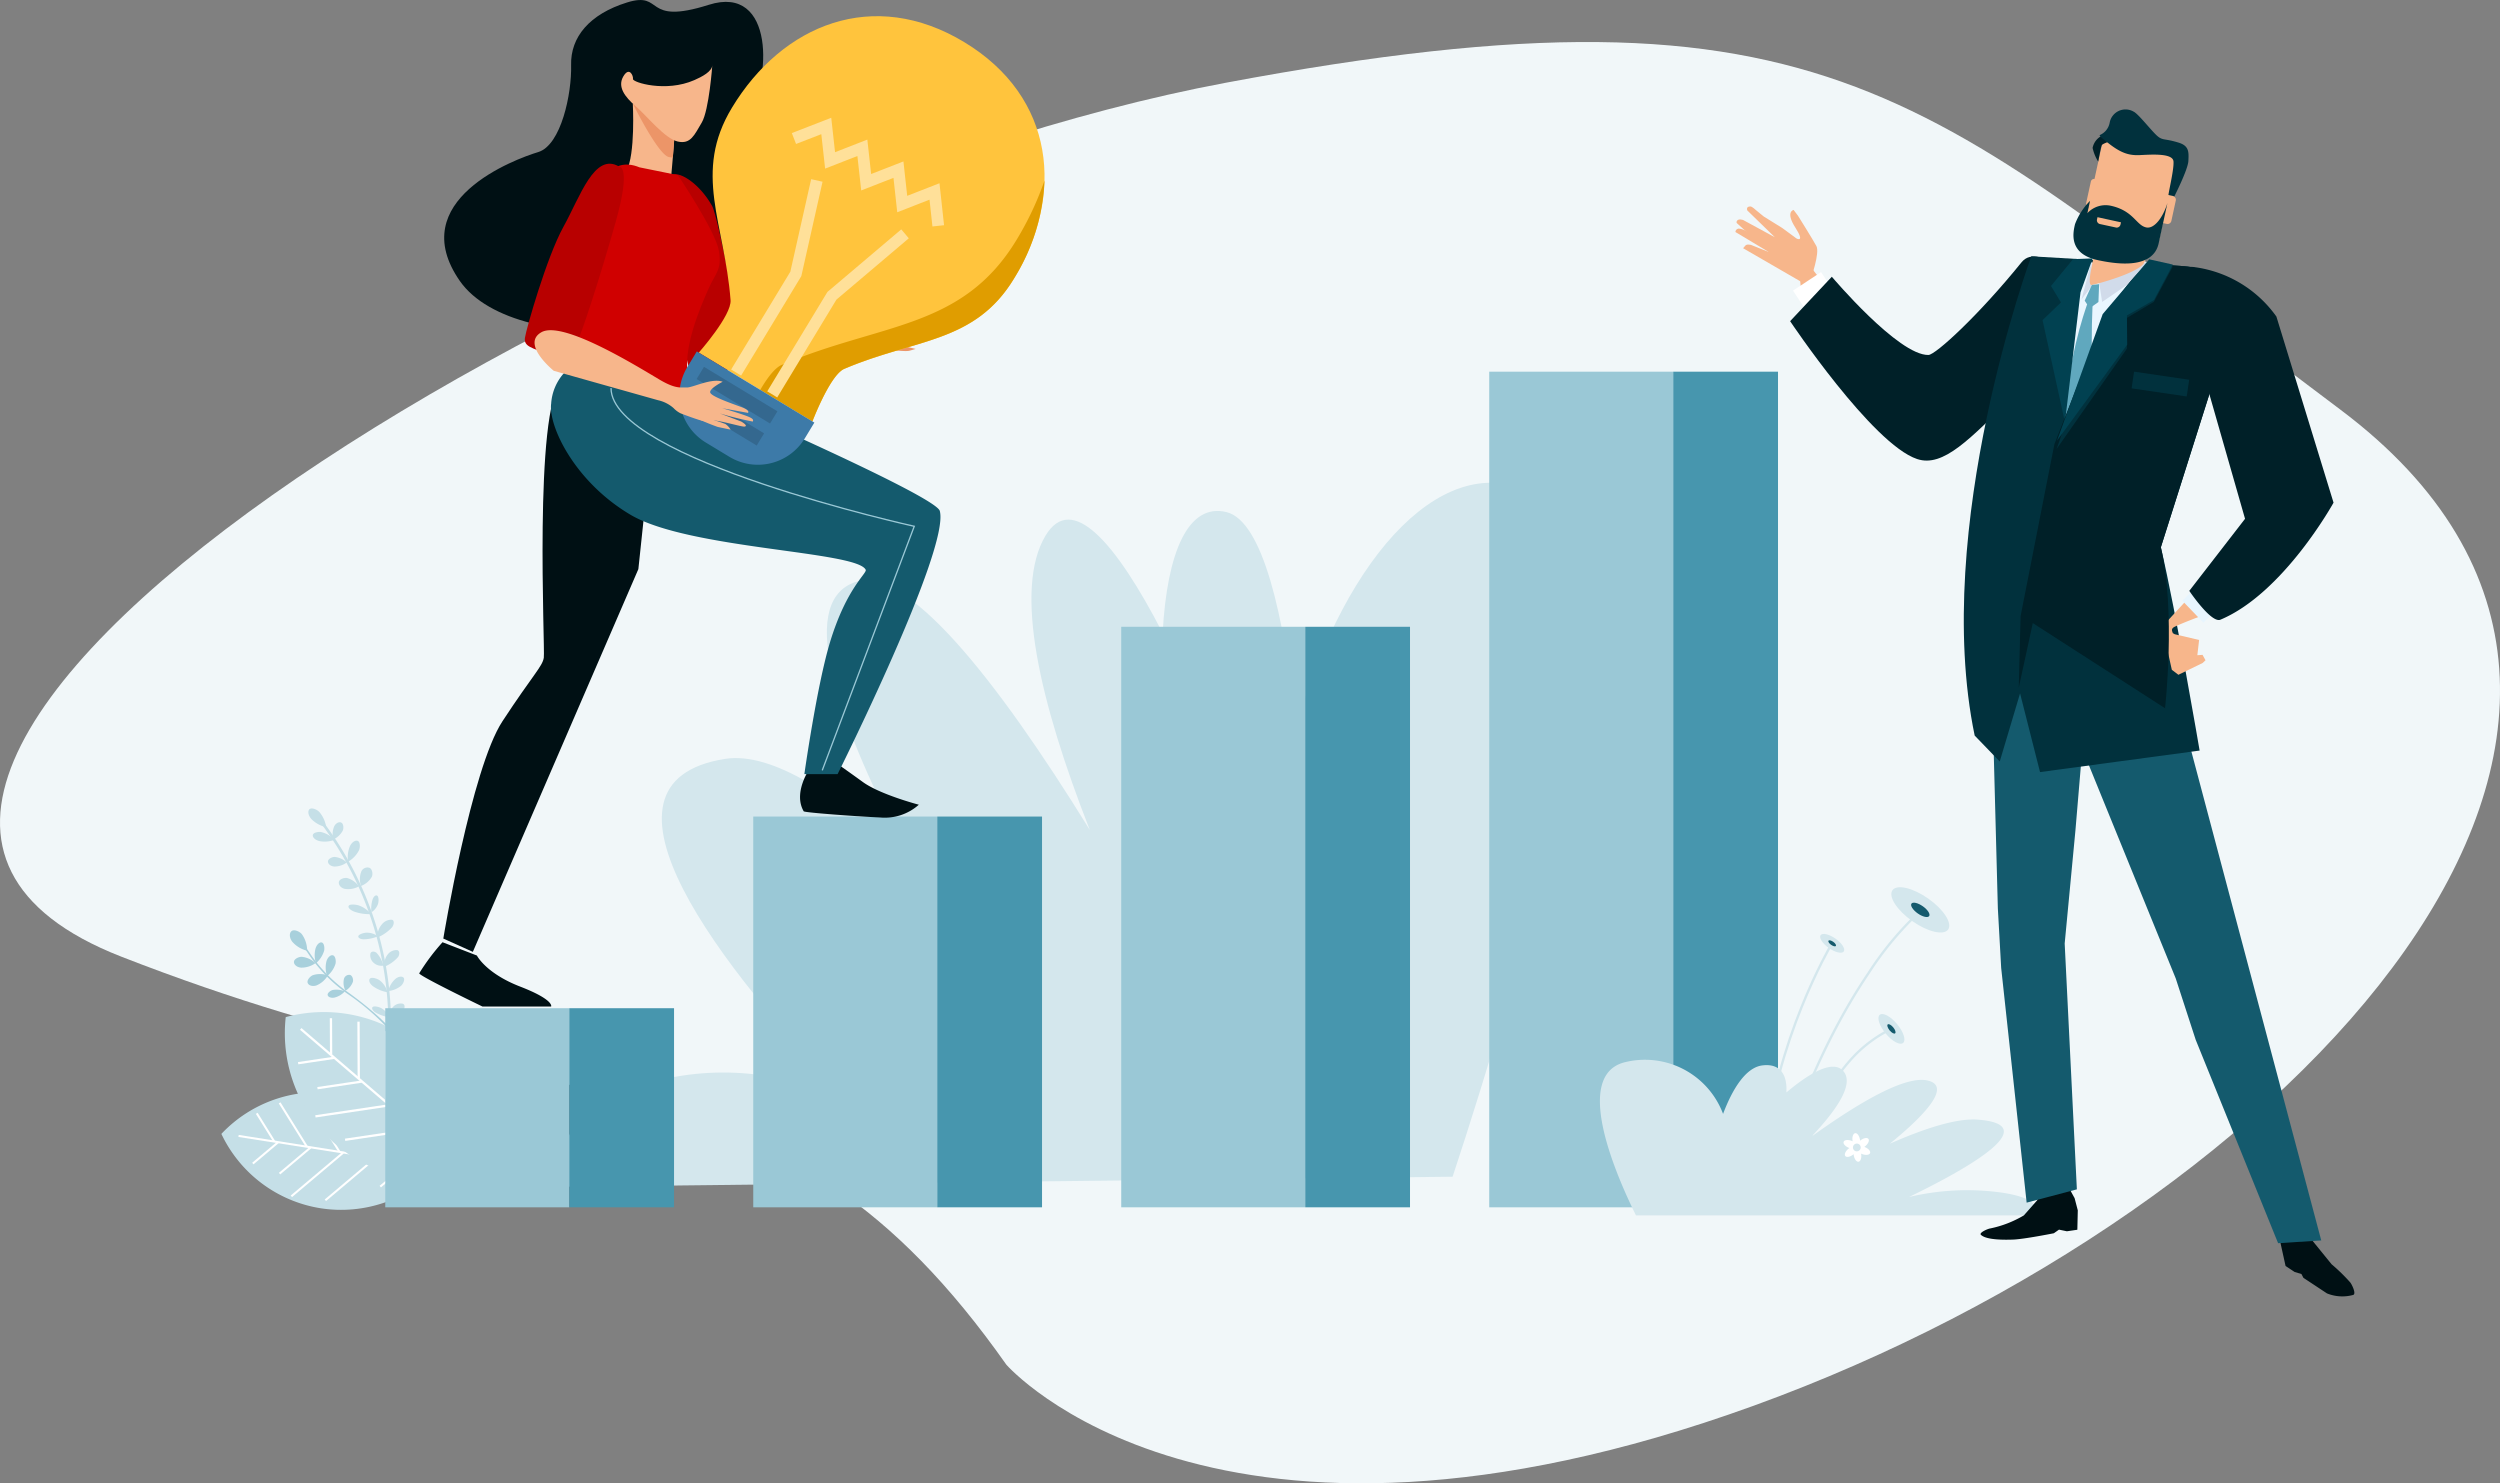<svg xmlns="http://www.w3.org/2000/svg" width="364" height="215.971" viewBox="0 0 364 215.971">
  <rect x="0" y="0" width="364" height="215.971" fill="#808080" stroke="none"/>
  <g id="objetivo" transform="translate(-290.978 827.065)">
    <path id="Caminho_2519" data-name="Caminho 2519" d="M437.525-629.26s30.132,34.477,108.813,5.944,145.643-99.864,85.375-145.04-73.658-64.2-162.381-47.554S241.662-714.857,308.623-688.7s95.421,11.89,128.9,59.444" transform="translate(0 0.916)" fill="#f1f7f9"/>
    <g id="Grupo_5204" data-name="Grupo 5204" transform="translate(333.181 -691.612)">
      <g id="Grupo_5203" data-name="Grupo 5203">
        <path id="Caminho_2520" data-name="Caminho 2520" d="M329.377-708.926a4.112,4.112,0,0,0-.764-2.4c-.294-.37-1.109-.764-1.495-.46s-.323,1.021.1,1.56a4.12,4.12,0,0,0,2.159,1.3" transform="translate(-326.861 711.896)" fill="#a8d0dc"/>
        <path id="Caminho_2521" data-name="Caminho 2521" d="M330.508-707.7a3.5,3.5,0,0,0-1.983-.915c-.406-.025-1.129.284-1.157.72s.468.822,1.057.857a3.5,3.5,0,0,0,2.083-.662" transform="translate(-326.772 712.474)" fill="#a8d0dc"/>
        <path id="Caminho_2522" data-name="Caminho 2522" d="M332.018-706.292a3.492,3.492,0,0,0-2.183-.026c-.382.143-.916.721-.763,1.129s.762.559,1.316.35a3.5,3.5,0,0,0,1.63-1.454" transform="translate(-326.477 712.849)" fill="#a8d0dc"/>
        <path id="Caminho_2523" data-name="Caminho 2523" d="M330.12-707.362a3.916,3.916,0,0,0,1.178-1.781c.112-.392.025-1.148-.318-1.244s-.763.32-.926.89a3.926,3.926,0,0,0,.065,2.135" transform="translate(-326.32 712.16)" fill="#a8d0dc"/>
        <path id="Caminho_2524" data-name="Caminho 2524" d="M331.505-705.769a3.78,3.78,0,0,0,1.215-1.771c.112-.39.011-1.151-.354-1.255s-.8.312-.961.882a3.794,3.794,0,0,0,.1,2.144" transform="translate(-326.081 712.44)" fill="#a8d0dc"/>
        <path id="Caminho_2525" data-name="Caminho 2525" d="M333.792-704.066a2.519,2.519,0,0,0,1.083-1.307c.086-.3-.062-.9-.425-1a.789.789,0,0,0-.89.628,2.527,2.527,0,0,0,.232,1.682" transform="translate(-325.693 712.865)" fill="#a8d0dc"/>
        <path id="Caminho_2526" data-name="Caminho 2526" d="M334.04-704.293a3.041,3.041,0,0,0-1.735-.211c-.323.068-.829.434-.763.742s.529.466,1,.366a3.041,3.041,0,0,0,1.5-.9" transform="translate(-326.038 713.19)" fill="#a8d0dc"/>
        <path id="Caminho_2527" data-name="Caminho 2527" d="M343.322-692.715a1.13,1.13,0,0,1-.316.369l-.128-.187.065.093-.066-.093a1.321,1.321,0,0,0,.446-1.09,5.623,5.623,0,0,0-1.483-3.22,35,35,0,0,0-6.725-6.047,22.181,22.181,0,0,1-5.887-5.978c-.234-.341-.435-.636-.628-.869l.176-.146c.2.241.4.54.641.884a21.923,21.923,0,0,0,5.832,5.924c6.905,5.062,8.326,7.942,8.3,9.467a1.808,1.808,0,0,1-.228.893" transform="translate(-326.555 712.251)" fill="#a8d0dc"/>
      </g>
    </g>
    <g id="Grupo_5206" data-name="Grupo 5206" transform="translate(335.881 -709.352)">
      <g id="Grupo_5205" data-name="Grupo 5205">
        <path id="Caminho_2528" data-name="Caminho 2528" d="M340.6-690.517a49.147,49.147,0,0,0-9.4-34.585l-.3.26a48.719,48.719,0,0,1,9.3,34.285Z" transform="translate(-328.849 727.31)" fill="#c5dfe7"/>
        <path id="Caminho_2529" data-name="Caminho 2529" d="M331.741-724.258a4.261,4.261,0,0,0-1-2.216c-.31-.339-1.107-.688-1.422-.4s-.171.956.285,1.448a4.277,4.277,0,0,0,2.132,1.164" transform="translate(-329.156 726.98)" fill="#c5dfe7"/>
        <path id="Caminho_2530" data-name="Caminho 2530" d="M332.863-722.928a4.008,4.008,0,0,0-1.891-1.117c-.408-.093-1.181.039-1.263.4s.371.77.966.906a4.008,4.008,0,0,0,2.189-.187" transform="translate(-329.061 727.491)" fill="#c5dfe7"/>
        <path id="Caminho_2531" data-name="Caminho 2531" d="M334.316-720.173a3.022,3.022,0,0,0-1.728-.806c-.354-.022-.984.253-1.007.641s.407.726.923.756a3.026,3.026,0,0,0,1.811-.592" transform="translate(-328.73 728.036)" fill="#c5dfe7"/>
        <path id="Caminho_2532" data-name="Caminho 2532" d="M332.251-722.759a3.007,3.007,0,0,0,1.381-1.3c.149-.319.126-1-.22-1.167s-.821.111-1.039.575a3.011,3.011,0,0,0-.122,1.89" transform="translate(-328.629 727.281)" fill="#c5dfe7"/>
        <path id="Caminho_2533" data-name="Caminho 2533" d="M339.032-704.062a3.562,3.562,0,0,0,1.878-.767c.292-.253.6-.907.366-1.179s-.794-.17-1.216.2a3.551,3.551,0,0,0-1.028,1.748" transform="translate(-327.417 730.647)" fill="#c5dfe7"/>
        <path id="Caminho_2534" data-name="Caminho 2534" d="M334.087-719.939a4.009,4.009,0,0,0,1.571-1.642c.184-.392.207-1.2-.155-1.371s-.887.188-1.154.756a4.014,4.014,0,0,0-.262,2.257" transform="translate(-328.298 727.682)" fill="#c5dfe7"/>
        <path id="Caminho_2535" data-name="Caminho 2535" d="M335.7-716.985a3.017,3.017,0,0,0,1.575-1.34c.161-.34.092-1.093-.335-1.294a.967.967,0,0,0-1.213.566,3.026,3.026,0,0,0-.027,2.068" transform="translate(-328.036 728.264)" fill="#c5dfe7"/>
        <path id="Caminho_2536" data-name="Caminho 2536" d="M335.854-717.154a3.215,3.215,0,0,0-1.711-1.21c-.378-.086-1.109.121-1.207.557s.3.9.853,1.019a3.223,3.223,0,0,0,2.065-.366" transform="translate(-328.493 728.494)" fill="#c5dfe7"/>
        <path id="Caminho_2537" data-name="Caminho 2537" d="M339.35-703.916a3.23,3.23,0,0,0-1.1-1.7c-.326-.26-1.127-.533-1.42-.313s-.115.728.359,1.108a5.145,5.145,0,0,0,2.161.908" transform="translate(-327.83 730.673)" fill="#c5dfe7"/>
        <path id="Caminho_2538" data-name="Caminho 2538" d="M338.2-711.077a2.74,2.74,0,0,0-1.609-.526c-.368-.009-1.107.193-1.233.459s.239.494.773.507a5.653,5.653,0,0,0,2.069-.44" transform="translate(-328.069 729.688)" fill="#c5dfe7"/>
        <path id="Caminho_2539" data-name="Caminho 2539" d="M336.966-713.765a2.324,2.324,0,0,0,.951-1.2c.112-.31.133-1-.08-1.187s-.535.049-.7.5a4.594,4.594,0,0,0-.174,1.888" transform="translate(-327.786 728.875)" fill="#c5dfe7"/>
        <path id="Caminho_2540" data-name="Caminho 2540" d="M338.745-707.217a4.483,4.483,0,0,0-.995-1.847c-.245-.23-.775-.313-.907.075a1.431,1.431,0,0,0,.433,1.326,1.706,1.706,0,0,0,1.469.446" transform="translate(-327.81 730.101)" fill="#c5dfe7"/>
        <path id="Caminho_2541" data-name="Caminho 2541" d="M337.725-710.626a6.052,6.052,0,0,0,2.1-1.471c.272-.335.4-1-.018-1.105a1.749,1.749,0,0,0-1.487.714,2.55,2.55,0,0,0-.6,1.863" transform="translate(-327.65 729.403)" fill="#c5dfe7"/>
        <path id="Caminho_2542" data-name="Caminho 2542" d="M338.622-707.047a5.279,5.279,0,0,0,1.926-1.383c.232-.31.292-.923-.131-1.017a1.614,1.614,0,0,0-1.4.676,2.113,2.113,0,0,0-.4,1.724" transform="translate(-327.497 730.065)" fill="#c5dfe7"/>
        <path id="Caminho_2543" data-name="Caminho 2543" d="M339.485-697.774a3.221,3.221,0,0,0-1.1-1.7c-.326-.262-1.126-.534-1.42-.314s-.114.728.358,1.108a5.153,5.153,0,0,0,2.162.908" transform="translate(-327.806 731.754)" fill="#c5dfe7"/>
        <path id="Caminho_2544" data-name="Caminho 2544" d="M339.563-700.9a2.7,2.7,0,0,0-1.108-1.278c-.312-.2-1.053-.4-1.3-.232s-.055.551.4.835a5.614,5.614,0,0,0,2.011.675" transform="translate(-327.767 731.296)" fill="#c5dfe7"/>
        <path id="Caminho_2545" data-name="Caminho 2545" d="M339.225-700.762a4.826,4.826,0,0,0,1.962-1.077c.243-.265.334-.832-.075-.969a1.529,1.529,0,0,0-1.405.476,1.85,1.85,0,0,0-.481,1.57" transform="translate(-327.388 731.23)" fill="#c5dfe7"/>
        <path id="Caminho_2546" data-name="Caminho 2546" d="M337.417-713.688a4.086,4.086,0,0,0-1.738-1.246c-.42-.16-1.308-.241-1.507,0s.173.647.782.88a6.674,6.674,0,0,0,2.463.362" transform="translate(-328.283 729.075)" fill="#c5dfe7"/>
      </g>
    </g>
    <path id="Caminho_2547" data-name="Caminho 2547" d="M335.456-691.623A19.339,19.339,0,0,1,349.893-680.8a19.341,19.341,0,0,1-17.072,5.841,19.34,19.34,0,0,1-14.438-10.823,19.347,19.347,0,0,1,17.073-5.842" transform="translate(4.827 23.814)" fill="#c5dfe7"/>
    <line id="Linha_262" data-name="Linha 262" x2="27.831" y2="4.4" transform="translate(325.71 -661.674)" fill="none" stroke="#fff" stroke-miterlimit="10" stroke-width="0.302"/>
    <line id="Linha_263" data-name="Linha 263" x1="3.656" y2="3.082" transform="translate(327.79 -660.733)" fill="none" stroke="#fff" stroke-miterlimit="10" stroke-width="0.302"/>
    <line id="Linha_264" data-name="Linha 264" x1="4.51" y2="3.798" transform="translate(331.682 -659.983)" fill="none" stroke="#fff" stroke-miterlimit="10" stroke-width="0.302"/>
    <line id="Linha_265" data-name="Linha 265" x1="7.534" y2="6.349" transform="translate(333.402 -659.233)" fill="none" stroke="#fff" stroke-miterlimit="10" stroke-width="0.302"/>
    <line id="Linha_266" data-name="Linha 266" x1="7.329" y2="6.178" transform="translate(338.352 -658.483)" fill="none" stroke="#fff" stroke-miterlimit="10" stroke-width="0.302"/>
    <line id="Linha_267" data-name="Linha 267" x1="4.081" y2="3.439" transform="translate(346.345 -657.732)" fill="none" stroke="#fff" stroke-miterlimit="10" stroke-width="0.302"/>
    <line id="Linha_268" data-name="Linha 268" x1="2.527" y1="4.059" transform="translate(328.36 -664.966)" fill="none" stroke="#fff" stroke-miterlimit="10" stroke-width="0.302"/>
    <line id="Linha_269" data-name="Linha 269" x1="3.939" y1="6.329" transform="translate(331.692 -666.485)" fill="none" stroke="#fff" stroke-miterlimit="10" stroke-width="0.302"/>
    <line id="Linha_270" data-name="Linha 270" x1="4.932" y1="7.922" transform="translate(335.444 -667.328)" fill="none" stroke="#fff" stroke-miterlimit="10" stroke-width="0.302"/>
    <line id="Linha_271" data-name="Linha 271" x1="5.065" y1="8.138" transform="translate(340.056 -666.794)" fill="none" stroke="#fff" stroke-miterlimit="10" stroke-width="0.302"/>
    <line id="Linha_272" data-name="Linha 272" x1="4.352" y1="6.99" transform="translate(345.514 -664.896)" fill="none" stroke="#fff" stroke-miterlimit="10" stroke-width="0.302"/>
    <path id="Caminho_2548" data-name="Caminho 2548" d="M345.813-696.643a21.374,21.374,0,0,1,7.3,18.549,21.374,21.374,0,0,1-19.444-4.4,21.369,21.369,0,0,1-7.3-18.549,21.37,21.37,0,0,1,19.443,4.4" transform="translate(6.212 22.068)" fill="#c5dfe7"/>
    <line id="Linha_273" data-name="Linha 273" x2="23.625" y2="20.271" transform="translate(334.763 -677.254)" fill="none" stroke="#fff" stroke-miterlimit="10" stroke-width="0.334"/>
    <line id="Linha_274" data-name="Linha 274" x1="5.226" y2="0.78" transform="translate(334.386 -673.045)" fill="none" stroke="#fff" stroke-miterlimit="10" stroke-width="0.334"/>
    <line id="Linha_275" data-name="Linha 275" x1="6.441" y2="0.96" transform="translate(337.199 -669.587)" fill="none" stroke="#fff" stroke-miterlimit="10" stroke-width="0.334"/>
    <line id="Linha_276" data-name="Linha 276" x1="10.766" y2="1.606" transform="translate(336.901 -666.131)" fill="none" stroke="#fff" stroke-miterlimit="10" stroke-width="0.334"/>
    <line id="Linha_277" data-name="Linha 277" x1="10.475" y2="1.562" transform="translate(341.222 -662.674)" fill="none" stroke="#fff" stroke-miterlimit="10" stroke-width="0.334"/>
    <line id="Linha_278" data-name="Linha 278" x1="5.833" y2="0.871" transform="translate(349.891 -659.218)" fill="none" stroke="#fff" stroke-miterlimit="10" stroke-width="0.334"/>
    <line id="Linha_279" data-name="Linha 279" x1="0.025" y1="5.283" transform="translate(339.162 -678.815)" fill="none" stroke="#fff" stroke-miterlimit="10" stroke-width="0.334"/>
    <line id="Linha_280" data-name="Linha 280" x1="0.036" y1="8.235" transform="translate(343.177 -678.311)" fill="none" stroke="#fff" stroke-miterlimit="10" stroke-width="0.334"/>
    <line id="Linha_281" data-name="Linha 281" x1="0.046" y1="10.311" transform="translate(347.197 -676.928)" fill="none" stroke="#fff" stroke-miterlimit="10" stroke-width="0.334"/>
    <line id="Linha_282" data-name="Linha 282" x1="0.046" y1="10.591" transform="translate(351.224 -673.753)" fill="none" stroke="#fff" stroke-miterlimit="10" stroke-width="0.334"/>
    <line id="Linha_283" data-name="Linha 283" x1="0.041" y1="9.097" transform="translate(355.258 -668.803)" fill="none" stroke="#fff" stroke-miterlimit="10" stroke-width="0.334"/>
    <path id="Caminho_2549" data-name="Caminho 2549" d="M360.92-664.8c-1.561-6.429,1.521-11.945,11.773-14.974,11.191-3.308,21.443-1.258,29.7,2.59-18.6-19.319-39.893-46.5-18.071-49.915,6.8-1.064,16.589,5.3,27.232,15.3-11.07-20.643-16.683-37.653-8.648-40.913,7.46-3.036,20.742,13.71,34.5,35.973-7.336-18.7-11.116-35.058-6.458-42.847,3.8-6.359,10.169.816,17.06,14.161.637-11.81,3.733-18.975,9.3-17.6,5.235,1.286,8.416,14.911,10.129,31.287,7.278-25.509,22.147-41.226,35.17-33.654,15.3,8.9-2.75,70.047-12.382,99.131Z" transform="translate(12.252 10.524)" fill="#d4e7ed"/>
    <rect id="Retângulo_1684" data-name="Retângulo 1684" width="26.789" height="56.895" transform="translate(400.652 -708.175)" fill="#9ac8d6"/>
    <rect id="Retângulo_1685" data-name="Retângulo 1685" width="15.257" height="56.895" transform="translate(427.441 -708.175)" fill="#4796ae"/>
    <rect id="Retângulo_1686" data-name="Retângulo 1686" width="26.789" height="84.525" transform="translate(454.23 -735.805)" fill="#9ac8d6"/>
    <rect id="Retângulo_1687" data-name="Retângulo 1687" width="15.257" height="84.525" transform="translate(481.019 -735.805)" fill="#4796ae"/>
    <rect id="Retângulo_1688" data-name="Retângulo 1688" width="26.789" height="121.67" transform="translate(507.81 -772.949)" fill="#9ac8d6"/>
    <rect id="Retângulo_1689" data-name="Retângulo 1689" width="15.257" height="121.67" transform="translate(534.599 -772.949)" fill="#4796ae"/>
    <line id="Linha_284" data-name="Linha 284" x2="15.257" transform="translate(588.179 -651.279)" fill="#7eb3ff"/>
    <path id="Caminho_2550" data-name="Caminho 2550" d="M391.283-731.54s-2.262,3.364-.729,5.981c.115.2,8.322.786,11.106.9a7.447,7.447,0,0,0,5.656-1.858s-5.621-1.469-8.145-3.3-4.08-2.9-4.08-2.9Z" transform="translate(17.444 16.618)" fill="#001014"/>
    <path id="Caminho_2551" data-name="Caminho 2551" d="M389.35-794.951s-5.688-6.818.706-15.4c3.544-4.761,4.121-19.084-5.562-16.015s-6.442-2.037-11.9-.341-8.255,5.03-8.147,9.129-1.441,11.65-4.8,12.659-19.594,7.02-11.392,18.775,44.581,9.266,41.1-8.8" transform="translate(9.685)" fill="#001014"/>
    <path id="Caminho_2552" data-name="Caminho 2552" d="M376.194-770.692,374.258-752.4l-24.1,55.727-4.3-1.936s4.088-24.745,8.606-31.63,5.81-7.96,6.025-9.253-1.507-36.147,2.582-40.235,13.126,9.037,13.126,9.037" transform="translate(9.666 8.198)" fill="#001014"/>
    <path id="Caminho_2553" data-name="Caminho 2553" d="M369.48-814.234s.4,7.394-.933,9.811S375-802.836,375-802.836s.536-5.955.562-7.255-6.084-4.142-6.084-4.142" transform="translate(13.635 2.26)" fill="#f7b68b"/>
    <path id="Caminho_2554" data-name="Caminho 2554" d="M375.4-810.092c.026-1.3-6.084-4.142-6.084-4.142s3.668,7.409,5.233,7.77a2.915,2.915,0,0,0,.6.076c.127-1.53.245-3.107.256-3.7" transform="translate(13.798 2.26)" fill="#ec9568"/>
    <path id="Caminho_2555" data-name="Caminho 2555" d="M378.856-787.059l19.671-.561s2.229,1.971.036,2.6-15.9,3.744-15.9,3.744-10.023-2.214-3.808-5.785" transform="translate(15.12 6.948)" fill="#ec9568"/>
    <path id="Caminho_2556" data-name="Caminho 2556" d="M393.536-784.972s3.213.855,4.782,1.354,6.164,1.194,7.04.941l.877-.253-4.148-1,1.857-.356a20.85,20.85,0,0,0,2.83.55,1.7,1.7,0,0,0,.736-.331c.743-.512.4-.887.4-.887l-2.957-.989-2.406-.316,1.9-.607a14.474,14.474,0,0,0,2.745.872c.329-.094.461-.668.461-.668l-3.452-1.262-4.1.41s.022-.541.931-.685a2.263,2.263,0,0,0,1.66-.834c.2-.353-2.382-.027-2.86.171s-2.555-.215-3.908,1.067a19.125,19.125,0,0,0-2.391,2.825" transform="translate(18.064 6.671)" fill="#ec9568"/>
    <path id="Caminho_2557" data-name="Caminho 2557" d="M374.456-805.465s-2.243,3.1-.414,12.984,2.366,15.182,2.983,15.433,3.877,1.377,5.18.261,2.423-2.095,2.378-2.916-3.466-19.492-4.43-21.187c-1.819-3.2-4.508-4.894-5.7-4.576" transform="translate(14.504 3.798)" fill="#b80000"/>
    <path id="Caminho_2558" data-name="Caminho 2558" d="M376.428-779.87s38.729,16.665,39.372,19.077c1.488,5.581-14.884,38.323-14.884,38.323H396.08s1.816-12.86,3.72-19.161c2.419-8,5.453-10.094,5.21-10.6-1.294-2.73-25.74-2.983-34.232-8-8.186-4.837-11.993-12.964-11.563-16.192a7.352,7.352,0,0,1,1.937-4.519s15.276,1.722,15.276,1.076" transform="translate(12.013 8.123)" fill="#145a6d"/>
    <path id="Caminho_2559" data-name="Caminho 2559" d="M346.269-710.421a31.271,31.271,0,0,0-3.39,4.519c-.161.322,9.2,4.841,9.2,4.841h10.005s.483-.969-4.519-2.905-6.293-4.519-6.293-4.519Z" transform="translate(9.141 20.545)" fill="#001014"/>
    <path id="Caminho_2560" data-name="Caminho 2560" d="M371.558-806.289l5.589,1.136s5.474,8.129,5.962,10.973-.462,3.194-1.537,5.648-4.007,9.041-2.8,13.127-15.9-1.976-15.9-1.976-1.164-6.853-.617-9.384.82-23.036,9.3-19.524" transform="translate(12.529 3.588)" fill="#d00000"/>
    <path id="Caminho_2561" data-name="Caminho 2561" d="M369.689-806.372s1.825-.225-.519,8.078-4.961,16.239-5.649,17.607-1.375,2.737-4,1.7-3.739-1.194-3.554-2.472,3.172-11.77,5.6-16.146,4.516-10.923,8.119-8.77" transform="translate(11.444 3.57)" fill="#b80000"/>
    <path id="Caminho_2562" data-name="Caminho 2562" d="M366.62-779.024c0,10.389,44.15,20.125,44.15,20.125l-13.395,35.533" transform="translate(13.323 8.462)" fill="none" stroke="#9ac8d6" stroke-miterlimit="10" stroke-width="0.191"/>
    <path id="Caminho_2563" data-name="Caminho 2563" d="M381.152-819.046s-.469,6.617-1.545,8.419-1.605,3.192-3.5,2.755S371.6-811.625,370-813s-2.687-2.836-1.817-4.34,1.483-.112,1.414.368,4.766,1.995,8.946.154c1.044-.46,2.627-1.25,2.606-2.231" transform="translate(13.544 1.412)" fill="#f7b68b"/>
    <path id="Caminho_2564" data-name="Caminho 2564" d="M382.319-811.747c7.343-12.128,20.6-17.537,33.834-9.526s14.584,22.268,7.239,34.4c-5.729,9.461-14.351,8.729-24.732,13.168-2.056.879-4.632,7.646-4.632,7.646l-16.546-10.016s4.808-5.421,4.63-7.648c-.876-11.258-5.526-18.558.206-28.02" transform="translate(15.236 0.353)" fill="#ffc43d"/>
    <path id="Caminho_2565" data-name="Caminho 2565" d="M388.229-777.876c14.345-6.132,26.264-5.121,34.18-18.2a44.78,44.78,0,0,0,4.069-8.63,29.051,29.051,0,0,1-4.427,14.241c-5.729,9.46-14.351,8.729-24.732,13.167-2.056.879-4.632,7.647-4.632,7.647l-7.59-4.594c1.006-1.72,2.113-3.2,3.131-3.634" transform="translate(16.577 3.939)" fill="#e09d00"/>
    <path id="Caminho_2566" data-name="Caminho 2566" d="M394.735-773.2l-1.38,2.282a8,8,0,0,1-10.992,2.7l-3.424-2.072a8.007,8.007,0,0,1-2.7-10.992l1.382-2.279Z" transform="translate(14.813 7.663)" fill="#3d7aa8"/>
    <path id="Caminho_2567" data-name="Caminho 2567" d="M410.273-796.93l-.545-5.007-4.7,1.835-.548-5.01-4.7,1.835-.554-5.014-4.7,1.835-.555-5.014-4.707,1.828" transform="translate(17.313 2.747)" fill="none" stroke="#ffe099" stroke-miterlimit="10" stroke-width="1.701"/>
    <path id="Caminho_2568" data-name="Caminho 2568" d="M405.912-798.118,395.269-789.1l-8.693,14.359" transform="translate(16.838 5.099)" fill="none" stroke="#ffe099" stroke-miterlimit="10" stroke-width="1.701"/>
    <path id="Caminho_2569" data-name="Caminho 2569" d="M393.861-804.727,390.8-791.119l-8.693,14.361" transform="translate(16.051 3.935)" fill="none" stroke="#ffe099" stroke-miterlimit="10" stroke-width="1.701"/>
    <rect id="Retângulo_1690" data-name="Retângulo 1690" width="2.077" height="12.504" transform="matrix(0.518, -0.855, 0.855, 0.518, 392.404, -771.878)" fill="#34688f"/>
    <rect id="Retângulo_1691" data-name="Retângulo 1691" width="2.078" height="9.003" transform="matrix(0.518, -0.855, 0.855, 0.518, 393.457, -766.855)" fill="#34688f"/>
    <path id="Caminho_2570" data-name="Caminho 2570" d="M384.539-778.679s-2.084,1.04-1.789,1.615,3.013,1.511,4.533,2.073c1.335.5.946.84.946.84l-3.872-.7c-.243-.1,2.349.66,3.553,1.107,1,.37,1.164.565,1.015.859a48.268,48.268,0,0,1-4.8-1.189l3.116,1.181s1.11.64.493.739c-.42.068-3.81-.993-4.816-.892-.847.085-.221.586-4.492-1.033a3.656,3.656,0,0,1-1.029-.766,5.041,5.041,0,0,0-2.259-1.148l-15.184-4.281s-4.83-3.9-1.8-5.62,13.37,4.622,17.142,6.869c2.477,1.475,3.178,1.124,4.007,1.177s3.668-1.437,5.24-.834" transform="translate(11.655 7.201)" fill="#f7b68b"/>
    <path id="Caminho_2571" data-name="Caminho 2571" d="M377.389-775.215a29.794,29.794,0,0,0,2.88,1.183c.318.072,1.866.39,1.866.39a2.442,2.442,0,0,0-.73-.8c-.322-.169-1.841-.632-1.841-.632Z" transform="translate(15.22 9.132)" fill="#f7b68b"/>
    <path id="Caminho_2572" data-name="Caminho 2572" d="M339.141-697.619a6.04,6.04,0,0,0,2.272-1.194c.311-.3.522-.939.124-1.1a1.759,1.759,0,0,0-1.568.522,2.552,2.552,0,0,0-.828,1.771" transform="translate(8.483 22.387)" fill="#d4edff"/>
    <path id="Caminho_2573" data-name="Caminho 2573" d="M552.154-673.2c.943-1.449-.228-2.682-4.707-3.337a36.56,36.56,0,0,0-13.4.656c9.061-4.389,19.625-10.553,9.979-11.267-3.007-.222-7.632,1.234-12.775,3.508,5.736-4.669,8.894-8.508,5.417-9.221-3.226-.662-9.808,3.136-16.812,8.177,3.992-4.224,6.3-7.911,4.509-9.65-1.463-1.42-4.585.209-8.175,3.229.161-2.655-.956-4.258-3.5-3.937-2.393.3-4.332,3.375-5.717,7.061a12.144,12.144,0,0,0-14.483-7.477c-7.187,2.038-1.413,15.743,1.8,22.257Z" transform="translate(34.885 23.101)" fill="#d4e7ed"/>
    <path id="Caminho_2574" data-name="Caminho 2574" d="M511.185-676.024l-.328-.1c2.333-7.817,6.537-19.234,13.316-29.256a47.391,47.391,0,0,1,7.2-8.716l.223.26a47.13,47.13,0,0,0-7.147,8.662c-3.724,5.511-9.048,15.04-13.26,29.148" transform="translate(38.727 19.898)" fill="#d4e7ed"/>
    <path id="Caminho_2575" data-name="Caminho 2575" d="M509.708-679.747l-.34-.027c1.321-16.274,9.528-30.264,9.61-30.4l.3.175c-.082.139-8.251,14.064-9.565,30.256" transform="translate(38.465 20.587)" fill="#d4e7ed"/>
    <path id="Caminho_2576" data-name="Caminho 2576" d="M514.929-680.037l-.341-.028a25.015,25.015,0,0,1,6.639-15.556,19.238,19.238,0,0,1,5.69-4.207l.133.316a18.836,18.836,0,0,0-5.588,4.14,24.675,24.675,0,0,0-6.533,15.334" transform="translate(39.385 22.41)" fill="#d4e7ed"/>
    <path id="Caminho_2577" data-name="Caminho 2577" d="M530.492-715.578c2.239,1.576,3.538,3.591,2.9,4.5s-2.973.365-5.213-1.211-3.538-3.591-2.9-4.5,2.973-.365,5.213,1.213" transform="translate(41.239 19.345)" fill="#d4e7ed"/>
    <path id="Caminho_2578" data-name="Caminho 2578" d="M529.272-714.794c.71.5,1.123,1.142.921,1.428s-.946.118-1.656-.382-1.123-1.141-.92-1.43.944-.115,1.655.385" transform="translate(41.67 19.682)" fill="#145a6d"/>
    <path id="Caminho_2579" data-name="Caminho 2579" d="M518.539-710.767c.933.656,1.474,1.5,1.207,1.874s-1.236.153-2.169-.5-1.472-1.495-1.208-1.872,1.237-.153,2.17.5" transform="translate(39.686 20.363)" fill="#d4e7ed"/>
    <path id="Caminho_2580" data-name="Caminho 2580" d="M518.03-710.44c.3.208.467.475.383.6s-.393.048-.689-.16-.467-.475-.382-.6.393-.048.688.161" transform="translate(39.866 20.503)" fill="#145a6d"/>
    <path id="Caminho_2581" data-name="Caminho 2581" d="M526.241-700.06c.94,1.131,1.331,2.357.873,2.738s-1.591-.228-2.531-1.358-1.33-2.357-.871-2.738,1.59.227,2.53,1.358" transform="translate(40.957 22.11)" fill="#d4e7ed"/>
    <path id="Caminho_2582" data-name="Caminho 2582" d="M525.482-699.81c.3.36.422.749.276.87s-.506-.073-.8-.432-.423-.749-.277-.869.506.072.8.43" transform="translate(41.151 22.331)" fill="#145a6d"/>
    <path id="Caminho_2583" data-name="Caminho 2583" d="M519.938-684.533c.038-.032.076-.059.115-.087l-.06-.022c-.539-.211-.886-.609-.774-.89s.635-.336,1.173-.127c.045.019.089.04.132.06a.573.573,0,0,1-.011-.066c-.088-.569.086-1.069.383-1.115s.609.38.7.953c.006.049.013.1.016.145l.049-.044c.452-.359.969-.46,1.157-.225s-.025.719-.474,1.078c-.039.031-.08.06-.119.087a.363.363,0,0,1,.06.021c.537.211.884.609.776.888s-.634.339-1.173.129c-.046-.02-.091-.038-.133-.059,0,.021.008.042.012.064.087.573-.085,1.069-.383,1.115s-.61-.381-.7-.951c-.009-.049-.013-.1-.018-.143-.016.014-.032.027-.051.041-.451.361-.969.462-1.155.226s.023-.718.475-1.077m1.285.387a.564.564,0,0,0,.474-.641.568.568,0,0,0-.643-.476.57.57,0,0,0-.475.646.564.564,0,0,0,.645.472" transform="translate(40.197 24.708)" fill="#fff"/>
    <path id="Caminho_2584" data-name="Caminho 2584" d="M573.025-676.372l.335,3.92.719,3.256,1.32.875.993.3.286.552,3.426,2.265a5.943,5.943,0,0,0,3.8.231c.54-.128-.21-1.595-.4-1.816a27.218,27.218,0,0,0-2.729-2.663l-2.672-3.29-3.019-4.115Z" transform="translate(49.677 26.456)" fill="#001014"/>
    <path id="Caminho_2585" data-name="Caminho 2585" d="M549-680.068l.857,1.57.462,1.77-.064,2.822-1.52.225-1.153-.24-.75.528s-4.315.862-5.935.921c-2.687.093-4.161-.178-4.689-.7-.3-.289.955-.863,1.368-.924A15.785,15.785,0,0,0,542.472-676l1.963-2.228.376-1.573Z" transform="translate(43.185 25.891)" fill="#001014"/>
    <path id="Caminho_2586" data-name="Caminho 2586" d="M559.33-752.661l24.73,93.1-6.283.4-12-29.621-2.905-8.932L548.6-732.753l-2.748-19.274Z" transform="translate(44.892 13.105)" fill="#145a6d"/>
    <path id="Caminho_2587" data-name="Caminho 2587" d="M549.9-666.384l-1.774-35.792,1.559-16.4,1.9-22.51-2.867-15.07-9.823,1.574-1.11,24.273.61,23.022.485,8.676,3.707,34.162Z" transform="translate(43.47 12.489)" fill="#145a6d"/>
    <path id="Caminho_2588" data-name="Caminho 2588" d="M526.537-782.591s-4.981-2.951-11.543-11.722c-2.216-2.96-1.222.173-1.017,3.751s6.31,9.294,13.1,12.522c2.836,1.349-.535-4.55-.535-4.55" transform="translate(39.207 5.561)" fill="#f7b68b"/>
    <path id="Caminho_2589" data-name="Caminho 2589" d="M516.782-791.012s1.334-3.744.8-4.727-2.691-4.433-2.691-4.433l-.628-.83s-1.235.248.242,2.551.183,1.609.183,1.609l-2.081-1.531-2.686-1.667-1.1-.9s-.592-.561-.837-.567c-.716-.012-.463.581-.463.581l4.011,3.9-4.618-2.511s-.641-.215-.864.082c-.208.282-.021.4-.021.4l4.593,4.169-2.522-1.007s-.633-.194-.861.086c-.252.306-.327.382-.327.382l9.2,5.321Z" transform="translate(37.863 4.501)" fill="#f7b68b"/>
    <rect id="Retângulo_1692" data-name="Retângulo 1692" width="4.892" height="3.939" transform="matrix(0.835, -0.551, 0.551, 0.835, 552.039, -784.752)" fill="#fff"/>
    <path id="Caminho_2590" data-name="Caminho 2590" d="M510.843-796.785l-3.346-1.563a2.813,2.813,0,0,0-1.161-.416.51.51,0,0,0-.518.5l4.824,2.89Z" transform="translate(37.84 4.984)" fill="#f7b68b"/>
    <path id="Caminho_2591" data-name="Caminho 2591" d="M556.264-789.6s.459,3.021-11.065,14.486c-6.439,6.408-10.315,10.555-14.122,9.292-6.522-2.167-18.489-20.073-18.489-20.073l6.072-6.469s9.688,11.472,14.068,11.391c1.026-.019,7.254-5.7,13.554-13.493,2.663-3.294,9.294,4.008,9.982,4.866" transform="translate(39.032 5.592)" fill="#002028"/>
    <path id="Caminho_2592" data-name="Caminho 2592" d="M535.673-725.554l3.648,3.778,2.959-9.922,2.907,11.459,23.236-3.132s-3.439-20.229-5.643-29.6l7.46-23.538s6.344-16.592-4.014-17.382-22.311-1.445-22.311-1.445-14.555,39.412-8.242,69.787" transform="translate(42.819 5.588)" fill="#01313d"/>
    <path id="Caminho_2593" data-name="Caminho 2593" d="M548.455-794.549l-1.715,22.1,11.476-17.6.2-4.567Z" transform="translate(45.047 5.716)" fill="#e9f6ff"/>
    <path id="Caminho_2594" data-name="Caminho 2594" d="M561-742.5l3.523-1.716.429-.4-.434-.786-.757.051.256-2.22-3.547-.834-1.788-.963,1.362,6.136" transform="translate(47.151 13.685)" fill="#f7b68b"/>
    <path id="Caminho_2595" data-name="Caminho 2595" d="M571.957-761.816l-13.2,14.374s.327,2.218,1.383,1.108c.128-.13-.446-.607.329-.977,3.133-1.491,10.409-3.651,13.195-6.058a44.115,44.115,0,0,0,6.35-6.979Z" transform="translate(47.163 11.492)" fill="#f7b68b"/>
    <rect id="Retângulo_1693" data-name="Retângulo 1693" width="4.892" height="4.437" transform="matrix(0.721, -0.693, 0.693, 0.721, 608.715, -739.608)" fill="#e7f5fe"/>
    <path id="Caminho_2596" data-name="Caminho 2596" d="M550.8-791.526s-7.3,16.616-2.79,33.593c.356,1.335,2.084,2.126,2.084,2.126L552.1-758s-2.369-19.52-1.3-33.526" transform="translate(45.012 6.26)" fill="#60a8be"/>
    <path id="Caminho_2597" data-name="Caminho 2597" d="M550.839-791.679l.442,2.862,6.387-4.381.048-1.415Z" transform="translate(45.769 5.716)" fill="#d1dbea"/>
    <path id="Caminho_2598" data-name="Caminho 2598" d="M550.13-794.737l-1.468,5.577,1.456-1.91Z" transform="translate(45.386 5.694)" fill="#d1dbea"/>
    <path id="Caminho_2599" data-name="Caminho 2599" d="M564.646-777.292l5.712,19.945-8.119,10.492s3.2,4.753,4.53,4.2c9.195-3.847,16.473-17.041,16.473-17.041l-8.321-27.1a17.467,17.467,0,0,0-11.852-7.184c-6.071-1.007,1.176,15.033,1.576,16.688" transform="translate(47.499 5.819)" fill="#002028"/>
    <path id="Caminho_2600" data-name="Caminho 2600" d="M558.885-797.6a21.793,21.793,0,0,1-1.254,3.651c-.762,1.476-6.732,3.1-7.644,3.268s.478-4.535.538-5.616c.045-.827.56-.539-.013-1.765Z" transform="translate(45.565 5.108)" fill="#f7b68b"/>
    <path id="Caminho_2601" data-name="Caminho 2601" d="M551.137-795.078l-1.77,4.939L547.1-771.213l-3.263-14.876,2.684-2.576-1.456-2.393,3.209-3.906Z" transform="translate(44.536 5.634)" fill="#014151"/>
    <path id="Caminho_2602" data-name="Caminho 2602" d="M541.16-743.113l-.271,10.432,2.047-9.416L562.192-729.7s1.594-14.065-.61-23.44l7.46-23.539s6.345-16.591-4.014-17.381c-1.46-.111-2.95-.219-4.434-.323-2.1-.147-6.009,5.87-6.953,7.6-1.008,1.849-7.56,18.633-7.56,18.633Z" transform="translate(44.017 5.755)" fill="#002028"/>
    <path id="Caminho_2603" data-name="Caminho 2603" d="M559.064-794.73l3.433.766-2.762,5.154-3.94,2.343.025,4.46-10.242,14.613,6.69-19.269Z" transform="translate(44.843 5.695)" fill="#01313d"/>
    <path id="Caminho_2604" data-name="Caminho 2604" d="M559.054-794.962l3.433.766-2.749,5.17-3.934,2.233.038,4.265-10.206,13.953,6.643-18.414Z" transform="translate(44.853 5.654)" fill="#014151"/>
    <path id="Caminho_2605" data-name="Caminho 2605" d="M550.1-791.773l1.055-.114-.1,2.6-1.271.9-.729-1.093Z" transform="translate(45.454 6.196)" fill="#60a8be"/>
    <path id="Caminho_2606" data-name="Caminho 2606" d="M549.111-797.7a1.7,1.7,0,0,0,1.3,2.029l7.5,1.63a1.705,1.705,0,0,0,2.026-1.3l2.413-11.1a1.7,1.7,0,0,0-1.3-2.029L553.55-810.1a1.7,1.7,0,0,0-2.025,1.3Z" transform="translate(45.458 2.98)" fill="#f7b68b"/>
    <path id="Caminho_2607" data-name="Caminho 2607" d="M550.847-806.477a6.445,6.445,0,0,1-.814-1.991,2.533,2.533,0,0,1,1.517-1.851c.939-.3,1.433.748,1.433.748s-1.489.45-1.618.714-.517,2.381-.517,2.381" transform="translate(45.627 2.94)" fill="#002028"/>
    <path id="Caminho_2608" data-name="Caminho 2608" d="M561.7-800.7s2.058-4.019,2.124-5.313.111-2.192-1.383-2.663c-2.239-.7-2.375-.225-3.332-1.162s-2.593-3.04-3.243-3.354a2.341,2.341,0,0,0-3.5,1.6,2.444,2.444,0,0,1-1.469,1.814c.047.21.426.485,1.073,1.006,1.857,1.495,3.059,1.975,4.745,1.9s4.854-.326,4.943.93-.83,4.833-.754,5.14.467.248.793.1" transform="translate(45.781 2.391)" fill="#01313d"/>
    <path id="Caminho_2609" data-name="Caminho 2609" d="M557.464-799.709a.57.57,0,0,0,.434.677l1.62.349a.567.567,0,0,0,.676-.432l.643-2.96a.571.571,0,0,0-.432-.679l-1.622-.349a.562.562,0,0,0-.673.433Z" transform="translate(46.934 4.218)" fill="#f7b68b"/>
    <path id="Retângulo_1694" data-name="Retângulo 1694" d="M.481,0h3.2a.485.485,0,0,1,.485.485V2.308a.483.483,0,0,1-.483.483H.486A.486.486,0,0,1,0,2.3V.481A.481.481,0,0,1,.481,0Z" transform="translate(594.624 -797.037) rotate(-77.691)" fill="#f7b68b"/>
    <path id="Caminho_2610" data-name="Caminho 2610" d="M561.344-801.872s-.951,4.368-1.268,5.825c-.286,1.32-1.443,4.1-8.883,2.473-4.4-.955-3.54-4.158-3.307-5.222a9.654,9.654,0,0,1,2.185-3.4c.02-.011-.392,1.8-.392,1.8a3.605,3.605,0,0,1,3.392-1.1c3.379.734,3.717,2.878,5.213,3.168,1.153.222,2.418-1.46,3.06-3.548" transform="translate(45.21 4.381)" fill="#01313d"/>
    <path id="Caminho_2611" data-name="Caminho 2611" d="M553.325-798.677l-2.311-.5a.566.566,0,0,1-.434-.676l.072-.325,3.421.748-.072.323a.569.569,0,0,1-.676.434" transform="translate(45.721 4.735)" fill="#f7b68b"/>
    <rect id="Retângulo_1695" data-name="Retângulo 1695" width="2.458" height="8.112" transform="translate(601.34 -770.52) rotate(-81.638)" fill="#01313d"/>
    <rect id="Retângulo_1696" data-name="Retângulo 1696" width="26.79" height="28.989" transform="translate(347.072 -680.269)" fill="#9ac8d6"/>
    <rect id="Retângulo_1697" data-name="Retângulo 1697" width="15.257" height="28.989" transform="translate(373.862 -680.269)" fill="#4796ae"/>
  </g>
</svg>
